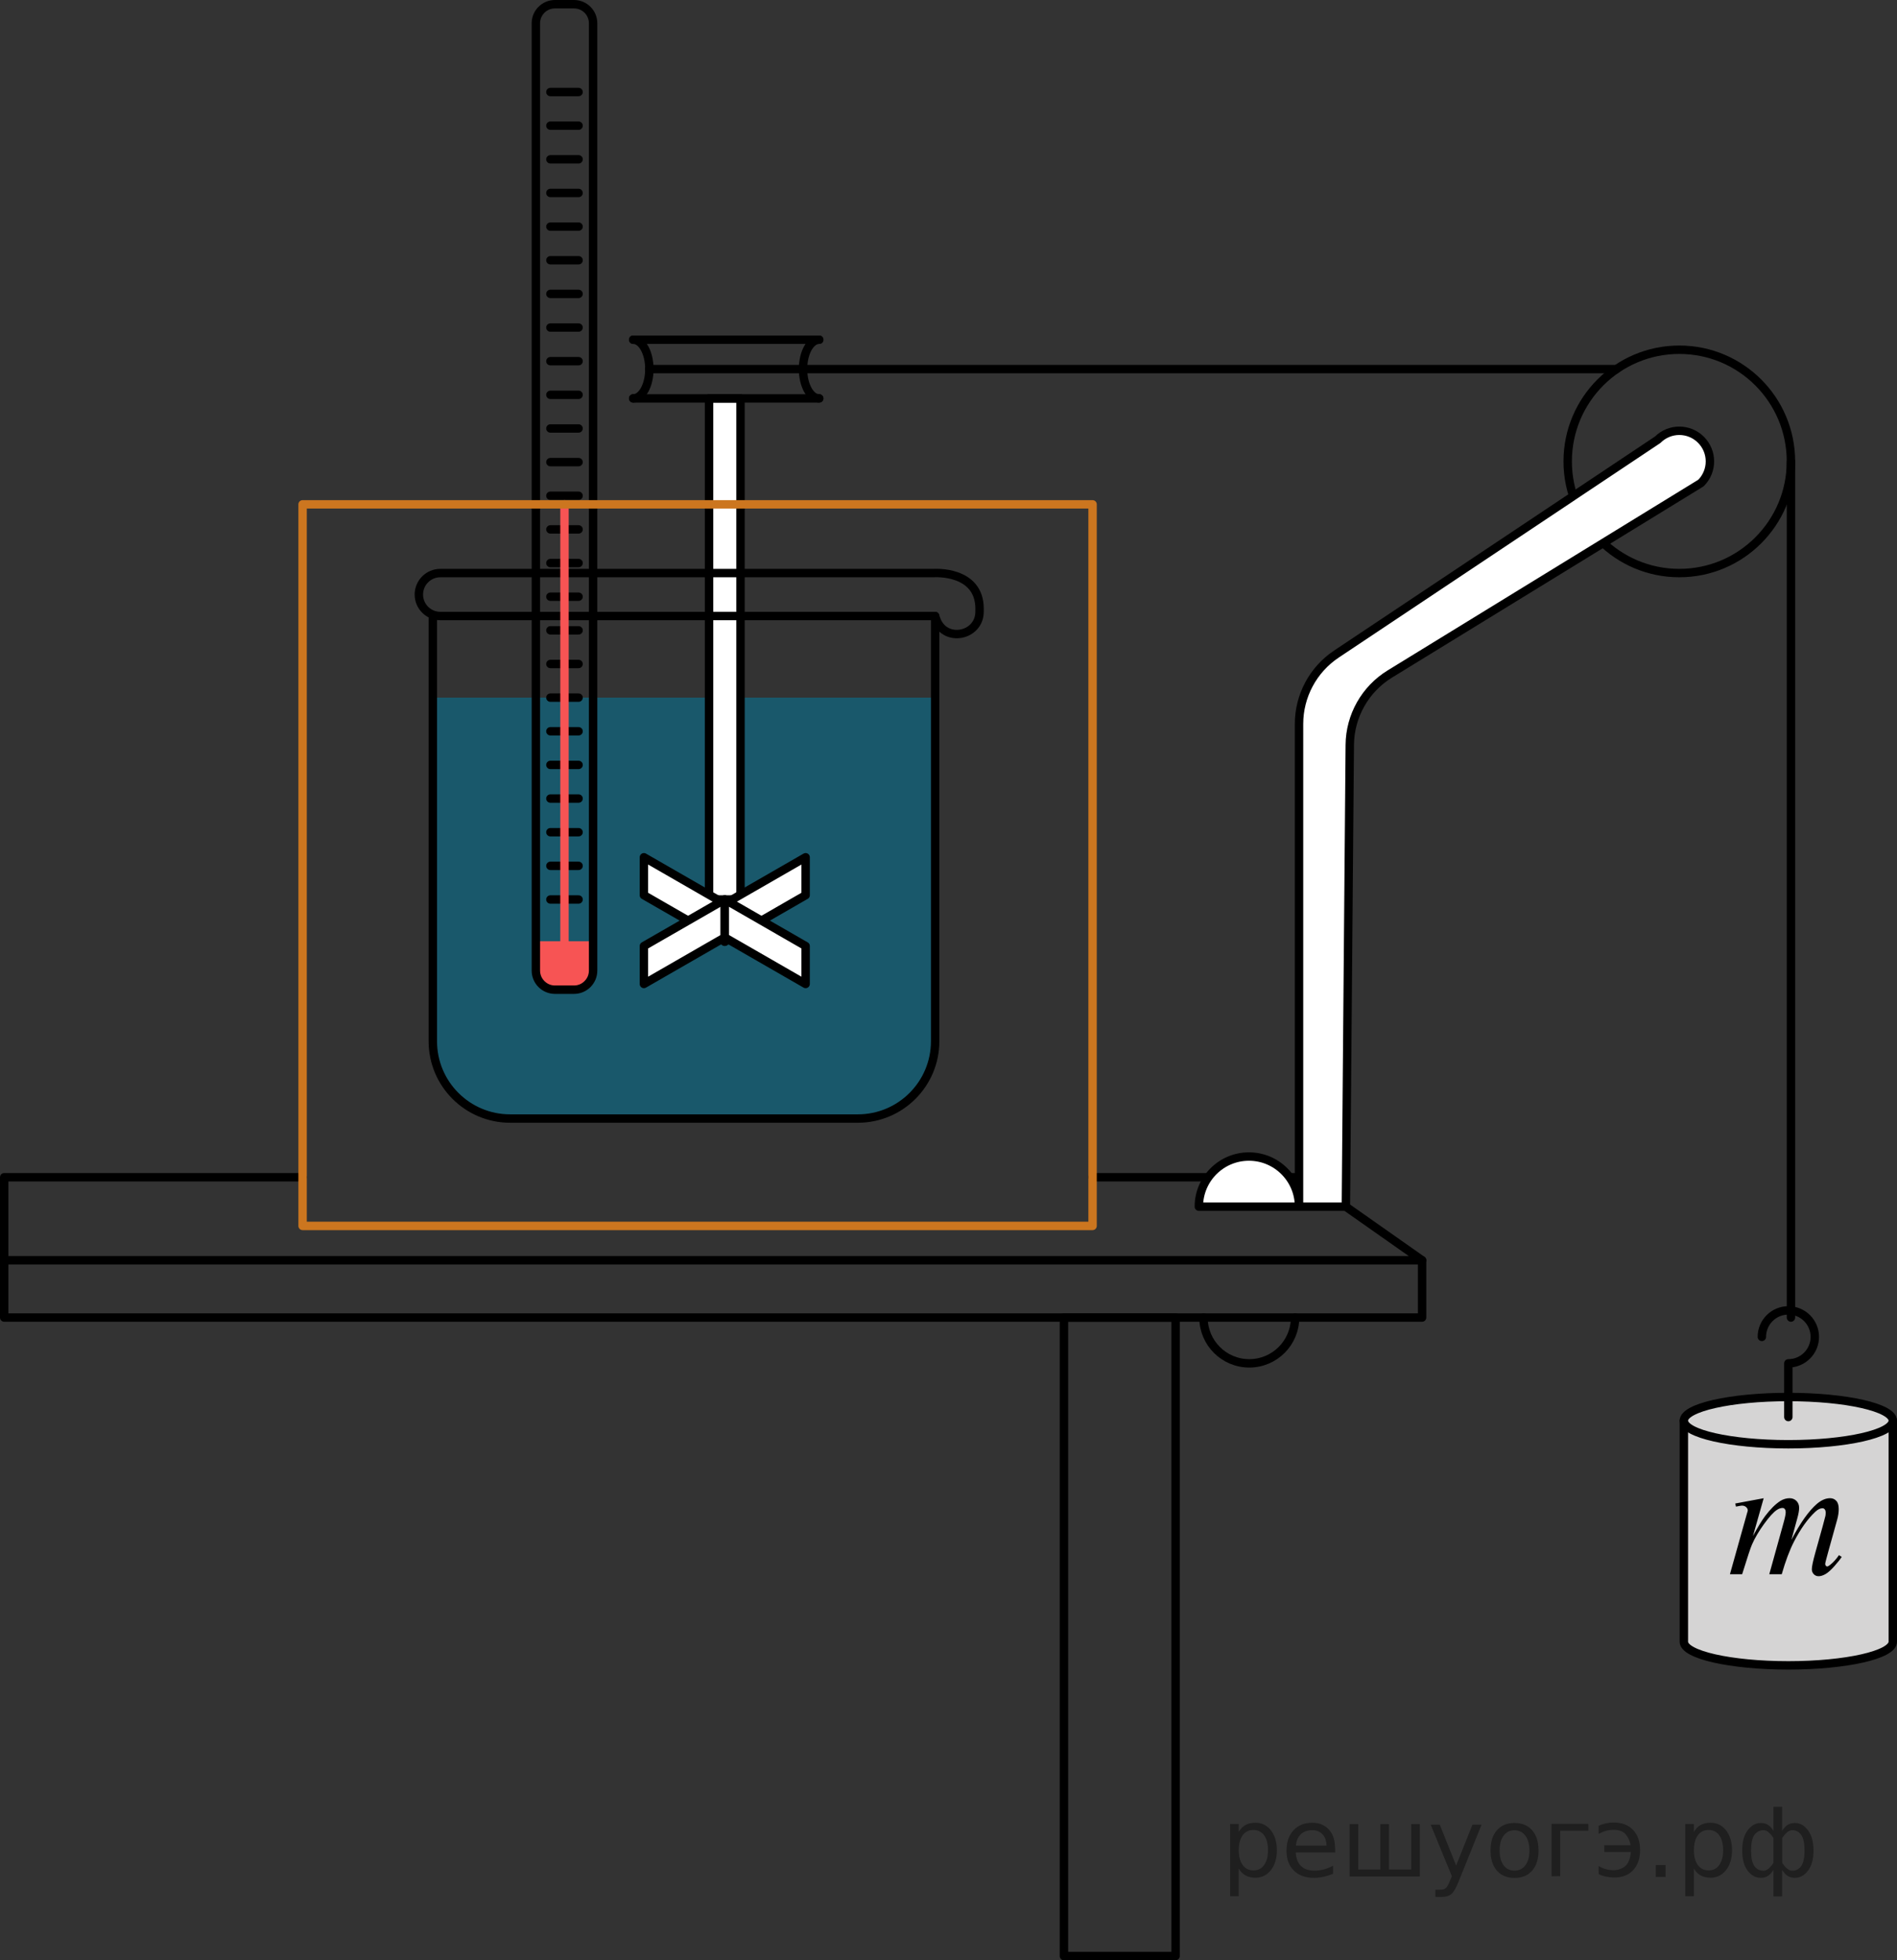 <?xml version="1.0" encoding="utf-8"?>
<!-- Generator: Adobe Illustrator 27.0.1, SVG Export Plug-In . SVG Version: 6.00 Build 0)  -->
<svg version="1.1" id="Слой_1" xmlns="http://www.w3.org/2000/svg" xmlns:xlink="http://www.w3.org/1999/xlink" x="0px" y="0px"
	 width="169.218px" height="174.793px" viewBox="0 0 169.218 174.793" enable-background="new 0 0 169.218 174.793"
	 xml:space="preserve">
<rect x="0" y="0" width="169.218" height="174.793" fill="#333333" stroke="none"/>
<path fill="#FFFFFF" enable-background="new    " d="M168.843,126.674v19.717c0,1.163-4.172,2.106-9.319,2.106
	c-5.147,0-9.319-0.943-9.319-2.106v-19.717"/>
<path opacity="0.5" fill="#007EA5" enable-background="new    " d="M83.418,62.206v30.638c0,3.807-3.086,6.894-6.894,6.894
	H45.503c-3.807,0-6.894-3.086-6.894-6.894V62.206H83.418z"/>
<path fill="#F75454" d="M47.8,83.928v1.766c0,1.41,1.143,2.553,2.553,2.553h0c1.41,0,2.553-1.143,2.553-2.553
	v-1.766H47.8z"/>
<rect x="63.247" y="35.525" fill="#FFFFFF" stroke="#000000" stroke-width="0.75" stroke-linecap="round" stroke-linejoin="round" stroke-miterlimit="10" width="2.808" height="44.681"/>
<polygon fill="#FFFFFF" stroke="#000000" stroke-width="0.75" stroke-linecap="round" stroke-linejoin="round" stroke-miterlimit="10" points="
	64.652,80.589 57.439,76.44 57.439,79.823 64.652,83.972 "/>
<polygon fill="#FFFFFF" stroke="#000000" stroke-width="0.75" stroke-linecap="round" stroke-linejoin="round" stroke-miterlimit="10" points="
	64.652,80.589 71.864,76.44 71.864,79.823 64.652,83.972 "/>
<circle fill="none" stroke="#000000" stroke-width="0.75" stroke-linecap="round" stroke-linejoin="round" stroke-miterlimit="10" cx="149.8" cy="41.142" r="9.957"/>
<polyline fill="none" stroke="#000000" stroke-width="0.75" stroke-linecap="round" stroke-linejoin="round" stroke-miterlimit="10" points="
	97.46,104.972 116.315,104.972 126.854,112.376 0.375,112.376 0.375,104.972 26.992,104.972 "/>
<polyline fill="none" stroke="#000000" stroke-width="0.75" stroke-linecap="round" stroke-linejoin="round" stroke-miterlimit="10" points="
	126.854,112.376 126.854,117.482 0.375,117.482 0.375,112.376 "/>
<path fill="#FFFFFF" stroke="#000000" stroke-width="0.75" stroke-linecap="round" stroke-linejoin="round" stroke-miterlimit="10" d="
	M106.941,107.594c0-2.468,2-4.468,4.468-4.468c2.468,0,4.468,2,4.468,4.468V64.554
	c0-2.504,1.251-4.843,3.335-6.232l28.659-19.11c1.066-1.066,2.793-1.066,3.859,0c1.066,1.066,1.066,2.793,0,3.859
	L123.977,60.099c-2.201,1.35-3.551,3.739-3.573,6.321l-0.348,41.174H106.941z"/>
<rect x="94.907" y="117.482" fill="none" stroke="#000000" stroke-width="0.75" stroke-linecap="round" stroke-linejoin="round" stroke-miterlimit="10" width="9.957" height="56.936"/>
<path fill="none" stroke="#000000" stroke-width="0.75" stroke-linecap="round" stroke-linejoin="round" stroke-miterlimit="10" d="
	M51.205,88.248h-1.702c-0.94,0-1.702-0.762-1.702-1.702V2.077c0-0.94,0.762-1.702,1.702-1.702h1.702
	c0.94,0,1.702,0.762,1.702,1.702v84.468C52.907,87.485,52.145,88.248,51.205,88.248z"/>
<path fill="none" stroke="#000000" stroke-width="0.75" stroke-linecap="round" stroke-linejoin="round" stroke-miterlimit="10" d="
	M115.524,117.482c0,2.256-1.829,4.085-4.085,4.085s-4.085-1.829-4.085-4.085"/>
<line fill="none" stroke="#000000" stroke-width="0.75" stroke-linecap="round" stroke-linejoin="round" stroke-miterlimit="10" x1="56.481" y1="30.291" x2="73.077" y2="30.291"/>
<line fill="none" stroke="#000000" stroke-width="0.75" stroke-linecap="round" stroke-linejoin="round" stroke-miterlimit="10" x1="56.481" y1="35.525" x2="73.077" y2="35.525"/>
<path fill="none" stroke="#000000" stroke-width="0.75" stroke-linecap="round" stroke-linejoin="round" stroke-miterlimit="10" d="
	M73.077,35.525c-0.798,0-1.444-1.172-1.444-2.617c0-1.445,0.647-2.617,1.444-2.617"/>
<path fill="none" stroke="#000000" stroke-width="0.75" stroke-linecap="round" stroke-linejoin="round" stroke-miterlimit="10" d="
	M56.481,35.525c0.798,0,1.444-1.172,1.444-2.617c0-1.445-0.647-2.617-1.444-2.617"/>
<line fill="none" stroke="#000000" stroke-width="0.75" stroke-linecap="round" stroke-linejoin="round" stroke-miterlimit="10" x1="57.925" y1="32.908" x2="144.2" y2="32.908"/>
<line fill="none" stroke="#000000" stroke-width="0.75" stroke-linecap="round" stroke-linejoin="round" stroke-miterlimit="10" x1="159.758" y1="41.142" x2="159.758" y2="117.482"/>
<path fill="none" stroke="#000000" stroke-width="0.75" stroke-linecap="round" stroke-linejoin="round" stroke-miterlimit="10" d="
	M83.418,54.929v37.915c0,3.807-3.086,6.894-6.894,6.894H45.503c-3.807,0-6.894-3.086-6.894-6.894V54.929"/>
<path fill="none" stroke="#000000" stroke-width="0.75" stroke-linecap="round" stroke-linejoin="round" stroke-miterlimit="10" d="
	M83.29,51.099H39.279c-1.058,0-1.915,0.857-1.915,1.915v0c0,1.058,0.857,1.915,1.915,1.915h44.138
	c0,0,0.044,0.168,0.148,0.418c0.815,1.95,3.755,1.367,3.813-0.746c0.003-0.1,0.004-0.203,0.004-0.31
	C87.383,50.804,83.29,51.099,83.29,51.099z"/>
<polygon fill="#FFFFFF" stroke="#000000" stroke-width="0.75" stroke-linecap="round" stroke-linejoin="round" stroke-miterlimit="10" points="
	64.652,83.589 57.439,87.738 57.439,84.355 64.652,80.206 "/>
<polygon fill="#FFFFFF" stroke="#000000" stroke-width="0.75" stroke-linecap="round" stroke-linejoin="round" stroke-miterlimit="10" points="
	64.652,83.589 71.864,87.738 71.864,84.355 64.652,80.206 "/>
<line fill="none" stroke="#000000" stroke-width="0.75" stroke-linecap="round" stroke-linejoin="round" stroke-miterlimit="10" x1="51.61" y1="80.206" x2="49.097" y2="80.206"/>
<line fill="none" stroke="#000000" stroke-width="0.75" stroke-linecap="round" stroke-linejoin="round" stroke-miterlimit="10" x1="51.61" y1="77.206" x2="49.097" y2="77.206"/>
<line fill="none" stroke="#000000" stroke-width="0.75" stroke-linecap="round" stroke-linejoin="round" stroke-miterlimit="10" x1="51.61" y1="74.206" x2="49.097" y2="74.206"/>
<line fill="none" stroke="#000000" stroke-width="0.75" stroke-linecap="round" stroke-linejoin="round" stroke-miterlimit="10" x1="51.61" y1="71.206" x2="49.097" y2="71.206"/>
<line fill="none" stroke="#000000" stroke-width="0.75" stroke-linecap="round" stroke-linejoin="round" stroke-miterlimit="10" x1="51.61" y1="68.206" x2="49.097" y2="68.206"/>
<line fill="none" stroke="#000000" stroke-width="0.75" stroke-linecap="round" stroke-linejoin="round" stroke-miterlimit="10" x1="51.61" y1="65.206" x2="49.097" y2="65.206"/>
<line fill="none" stroke="#000000" stroke-width="0.75" stroke-linecap="round" stroke-linejoin="round" stroke-miterlimit="10" x1="51.61" y1="62.206" x2="49.097" y2="62.206"/>
<line fill="none" stroke="#000000" stroke-width="0.75" stroke-linecap="round" stroke-linejoin="round" stroke-miterlimit="10" x1="51.61" y1="59.206" x2="49.097" y2="59.206"/>
<line fill="none" stroke="#000000" stroke-width="0.75" stroke-linecap="round" stroke-linejoin="round" stroke-miterlimit="10" x1="51.61" y1="56.206" x2="49.097" y2="56.206"/>
<line fill="none" stroke="#000000" stroke-width="0.75" stroke-linecap="round" stroke-linejoin="round" stroke-miterlimit="10" x1="51.61" y1="53.206" x2="49.097" y2="53.206"/>
<line fill="none" stroke="#000000" stroke-width="0.75" stroke-linecap="round" stroke-linejoin="round" stroke-miterlimit="10" x1="51.61" y1="50.206" x2="49.097" y2="50.206"/>
<line fill="none" stroke="#000000" stroke-width="0.75" stroke-linecap="round" stroke-linejoin="round" stroke-miterlimit="10" x1="51.61" y1="47.206" x2="49.097" y2="47.206"/>
<line fill="none" stroke="#000000" stroke-width="0.75" stroke-linecap="round" stroke-linejoin="round" stroke-miterlimit="10" x1="51.61" y1="44.206" x2="49.097" y2="44.206"/>
<line fill="none" stroke="#000000" stroke-width="0.75" stroke-linecap="round" stroke-linejoin="round" stroke-miterlimit="10" x1="51.61" y1="41.206" x2="49.097" y2="41.206"/>
<line fill="none" stroke="#000000" stroke-width="0.75" stroke-linecap="round" stroke-linejoin="round" stroke-miterlimit="10" x1="51.61" y1="38.206" x2="49.097" y2="38.206"/>
<line fill="none" stroke="#000000" stroke-width="0.75" stroke-linecap="round" stroke-linejoin="round" stroke-miterlimit="10" x1="51.61" y1="35.206" x2="49.097" y2="35.206"/>
<line fill="none" stroke="#000000" stroke-width="0.75" stroke-linecap="round" stroke-linejoin="round" stroke-miterlimit="10" x1="51.61" y1="32.206" x2="49.097" y2="32.206"/>
<line fill="none" stroke="#000000" stroke-width="0.75" stroke-linecap="round" stroke-linejoin="round" stroke-miterlimit="10" x1="51.61" y1="29.206" x2="49.097" y2="29.206"/>
<line fill="none" stroke="#000000" stroke-width="0.75" stroke-linecap="round" stroke-linejoin="round" stroke-miterlimit="10" x1="51.61" y1="26.206" x2="49.097" y2="26.206"/>
<line fill="none" stroke="#000000" stroke-width="0.75" stroke-linecap="round" stroke-linejoin="round" stroke-miterlimit="10" x1="51.61" y1="23.206" x2="49.097" y2="23.206"/>
<line fill="none" stroke="#000000" stroke-width="0.75" stroke-linecap="round" stroke-linejoin="round" stroke-miterlimit="10" x1="51.61" y1="20.206" x2="49.097" y2="20.206"/>
<line fill="none" stroke="#000000" stroke-width="0.75" stroke-linecap="round" stroke-linejoin="round" stroke-miterlimit="10" x1="51.61" y1="17.206" x2="49.097" y2="17.206"/>
<line fill="none" stroke="#000000" stroke-width="0.75" stroke-linecap="round" stroke-linejoin="round" stroke-miterlimit="10" x1="51.61" y1="14.206" x2="49.097" y2="14.206"/>
<line fill="none" stroke="#000000" stroke-width="0.75" stroke-linecap="round" stroke-linejoin="round" stroke-miterlimit="10" x1="51.61" y1="11.206" x2="49.097" y2="11.206"/>
<line fill="none" stroke="#000000" stroke-width="0.75" stroke-linecap="round" stroke-linejoin="round" stroke-miterlimit="10" x1="51.61" y1="8.206" x2="49.097" y2="8.206"/>
<line fill="none" stroke="#F75454" stroke-width="0.75" stroke-linecap="round" stroke-linejoin="round" stroke-miterlimit="10" x1="50.354" y1="86.088" x2="50.354" y2="44.972"/>
<path opacity="0.5" fill="#ADAAAA" enable-background="new    " d="M168.843,126.674v19.717
	c0,1.163-4.172,2.106-9.319,2.106c-5.147,0-9.319-0.943-9.319-2.106v-19.717"/>
<path fill="none" stroke="#000000" stroke-width="0.75" stroke-linecap="round" stroke-linejoin="round" stroke-miterlimit="10" d="
	M168.843,126.674v19.717c0,1.163-4.172,2.106-9.319,2.106c-5.147,0-9.319-0.943-9.319-2.106v-19.717"/>
<g>
	<g>
		<defs>
			<rect id="SVGID_1_" x="151.539" y="130.616" width="16.438" height="13.938"/>
		</defs>
		<clipPath id="SVGID_00000124129169062665136370000010499888557517137061_">
			<use xlink:href="#SVGID_1_"  overflow="visible"/>
		</clipPath>
		<g clip-path="url(#SVGID_00000124129169062665136370000010499888557517137061_)">
			<path d="M157.326,133.592l-0.957,3.376c0.427-0.793,0.79-1.39,1.089-1.789c0.466-0.618,0.92-1.067,1.361-1.348
				c0.26-0.159,0.532-0.239,0.816-0.239c0.245,0,0.449,0.08,0.611,0.239c0.161,0.16,0.242,0.365,0.242,0.614
				c0,0.244-0.057,0.565-0.169,0.958l-0.522,1.901c0.8-1.522,1.558-2.59,2.273-3.204
				c0.398-0.339,0.79-0.509,1.177-0.509c0.226,0,0.411,0.079,0.556,0.236c0.145,0.157,0.217,0.4,0.217,0.73
				c0,0.289-0.044,0.597-0.132,0.921l-0.81,2.912c-0.177,0.634-0.265,0.985-0.265,1.056
				c0,0.069,0.022,0.13,0.066,0.18c0.029,0.035,0.068,0.052,0.117,0.052c0.049,0,0.135-0.047,0.258-0.142
				c0.279-0.22,0.542-0.509,0.787-0.868l0.243,0.157c-0.123,0.199-0.34,0.474-0.651,0.823
				s-0.577,0.586-0.798,0.711s-0.425,0.188-0.611,0.188c-0.172,0-0.315-0.06-0.43-0.18
				c-0.116-0.12-0.174-0.268-0.174-0.442c0-0.239,0.101-0.721,0.302-1.444l0.67-2.403
				c0.152-0.554,0.232-0.86,0.243-0.921c0.015-0.095,0.021-0.186,0.021-0.276c0-0.125-0.027-0.223-0.081-0.292
				c-0.059-0.07-0.125-0.105-0.198-0.105c-0.206,0-0.425,0.107-0.655,0.322c-0.677,0.634-1.31,1.522-1.897,2.665
				c-0.388,0.754-0.751,1.72-1.089,2.897h-1.111l1.258-4.529c0.138-0.489,0.206-0.816,0.206-0.981
				c0-0.135-0.026-0.235-0.081-0.3c-0.054-0.065-0.12-0.098-0.198-0.098c-0.162,0-0.334,0.06-0.515,0.18
				c-0.295,0.195-0.674,0.611-1.137,1.251c-0.464,0.639-0.823,1.25-1.078,1.834c-0.123,0.274-0.415,1.155-0.876,2.643
				h-1.089l1.361-4.852l0.177-0.629c0.034-0.095,0.052-0.164,0.052-0.209c0-0.11-0.05-0.209-0.147-0.296
				s-0.224-0.131-0.375-0.131c-0.065,0-0.24,0.029-0.53,0.09l-0.065-0.277L157.326,133.592z"/>
		</g>
	</g>
</g>
<ellipse fill="#FFFFFF" enable-background="new    " cx="159.524" cy="126.674" rx="9.319" ry="2.106"/>
<ellipse opacity="0.5" fill="#ADAAAA" enable-background="new    " cx="159.524" cy="126.674" rx="9.319" ry="2.106"/>
<ellipse fill="none" stroke="#000000" stroke-width="0.75" stroke-linecap="round" stroke-linejoin="round" stroke-miterlimit="10" cx="159.524" cy="126.674" rx="9.319" ry="2.106"/>
<path fill="none" stroke="#000000" stroke-width="0.75" stroke-linecap="round" stroke-linejoin="round" stroke-miterlimit="10" d="
	M157.163,119.206c0-1.304,1.057-2.362,2.362-2.362c1.304,0,2.362,1.057,2.362,2.362
	c0,1.304-1.057,2.362-2.362,2.362v4.787"/>
<rect x="26.992" y="44.972" fill="none" stroke="#CC761F" stroke-width="0.75" stroke-linecap="round" stroke-linejoin="round" stroke-miterlimit="10" width="70.468" height="64.34"/>
<g style="stroke:none;fill:#000;fill-opacity:0.40"><path d="m 110.5,166.6 v 2.48 h -0.77 v -6.44 h 0.77 v 0.71 q 0.24,-0.42 0.61,-0.62 0.37,-0.20 0.88,-0.20 0.85,0 1.38,0.68 0.53,0.68 0.53,1.77 0,1.10 -0.53,1.77 -0.53,0.68 -1.38,0.68 -0.51,0 -0.88,-0.20 -0.37,-0.20 -0.61,-0.62 z m 2.61,-1.63 q 0,-0.85 -0.35,-1.32 -0.35,-0.48 -0.95,-0.48 -0.61,0 -0.96,0.48 -0.35,0.48 -0.35,1.32 0,0.85 0.35,1.33 0.35,0.48 0.96,0.48 0.61,0 0.95,-0.48 0.35,-0.48 0.35,-1.33 z"/><path d="m 119.1,164.8 v 0.38 h -3.52 q 0.05,0.79 0.47,1.21 0.43,0.41 1.19,0.41 0.44,0 0.85,-0.11 0.42,-0.11 0.82,-0.33 v 0.72 q -0.41,0.17 -0.85,0.27 -0.43,0.09 -0.88,0.09 -1.12,0 -1.77,-0.65 -0.65,-0.65 -0.65,-1.76 0,-1.15 0.62,-1.82 0.62,-0.68 1.67,-0.68 0.94,0 1.49,0.61 0.55,0.60 0.55,1.65 z m -0.77,-0.23 q -0.01,-0.63 -0.35,-1.00 -0.34,-0.38 -0.91,-0.38 -0.64,0 -1.03,0.36 -0.38,0.36 -0.44,1.02 z"/><path d="m 123.9,166.7 h 1.98 v -4.05 h 0.77 v 4.67 h -6.26 v -4.67 h 0.77 v 4.05 h 1.97 v -4.05 h 0.77 z"/><path d="m 130.1,167.8 q -0.33,0.83 -0.63,1.09 -0.31,0.25 -0.82,0.25 h -0.61 v -0.64 h 0.45 q 0.32,0 0.49,-0.15 0.17,-0.15 0.39,-0.71 l 0.14,-0.35 -1.89,-4.59 h 0.81 l 1.46,3.65 1.46,-3.65 h 0.81 z"/><path d="m 135.1,163.2 q -0.62,0 -0.97,0.48 -0.36,0.48 -0.36,1.32 0,0.84 0.35,1.32 0.36,0.48 0.98,0.48 0.61,0 0.97,-0.48 0.36,-0.48 0.36,-1.32 0,-0.83 -0.36,-1.31 -0.36,-0.49 -0.97,-0.49 z m 0,-0.65 q 1,0 1.57,0.65 0.57,0.65 0.57,1.80 0,1.15 -0.57,1.80 -0.57,0.65 -1.57,0.65 -1.00,0 -1.57,-0.65 -0.57,-0.65 -0.57,-1.80 0,-1.15 0.57,-1.80 0.57,-0.65 1.57,-0.65 z"/><path d="m 138.4,167.3 v -4.67 h 3.29 v 0.61 h -2.52 v 4.05 z"/><path d="m 142.6,166.4 q 0.66,0.36 1.31,0.36 0.61,0 1.05,-0.35 0.44,-0.36 0.52,-1.27 h -2.37 v -0.61 h 2.34 q -0.05,-0.44 -0.38,-0.90 -0.33,-0.47 -1.16,-0.47 -0.64,0 -1.31,0.36 v -0.72 q 0.65,-0.29 1.35,-0.29 1.09,0 1.72,0.66 0.63,0.66 0.63,1.79 0,1.12 -0.61,1.79 -0.61,0.66 -1.68,0.66 -0.79,0 -1.40,-0.30 z"/><path d="m 147.7,166.3 h 0.88 v 1.06 h -0.88 z"/><path d="m 151.1,166.6 v 2.48 h -0.77 v -6.44 h 0.77 v 0.71 q 0.24,-0.42 0.61,-0.62 0.37,-0.20 0.88,-0.20 0.85,0 1.38,0.68 0.53,0.68 0.53,1.77 0,1.10 -0.53,1.77 -0.53,0.68 -1.38,0.68 -0.51,0 -0.88,-0.20 -0.37,-0.20 -0.61,-0.62 z m 2.61,-1.63 q 0,-0.85 -0.35,-1.32 -0.35,-0.48 -0.95,-0.48 -0.61,0 -0.96,0.48 -0.35,0.48 -0.35,1.32 0,0.85 0.35,1.33 0.35,0.48 0.96,0.48 0.61,0 0.95,-0.48 0.35,-0.48 0.35,-1.33 z"/><path d="m 156.2,165.0 q 0,0.98 0.30,1.40 0.30,0.41 0.82,0.41 0.41,0 0.88,-0.70 v -2.22 q -0.47,-0.70 -0.88,-0.70 -0.51,0 -0.82,0.42 -0.30,0.41 -0.30,1.39 z m 2,4.10 v -2.37 q -0.24,0.39 -0.51,0.55 -0.27,0.16 -0.62,0.16 -0.70,0 -1.18,-0.64 -0.48,-0.65 -0.48,-1.79 0,-1.15 0.48,-1.80 0.49,-0.66 1.18,-0.66 0.35,0 0.62,0.16 0.28,0.16 0.51,0.55 v -2.15 h 0.77 v 2.15 q 0.24,-0.39 0.51,-0.55 0.28,-0.16 0.62,-0.16 0.70,0 1.18,0.66 0.49,0.66 0.49,1.80 0,1.15 -0.49,1.79 -0.48,0.64 -1.18,0.64 -0.35,0 -0.62,-0.16 -0.27,-0.16 -0.51,-0.55 v 2.37 z m 2.77,-4.10 q 0,-0.98 -0.30,-1.39 -0.30,-0.42 -0.81,-0.42 -0.41,0 -0.88,0.70 v 2.22 q 0.47,0.70 0.88,0.70 0.51,0 0.81,-0.41 0.30,-0.42 0.30,-1.40 z"/></g></svg>

<!--File created and owned by https://sdamgia.ru. Copying is prohibited. All rights reserved.-->
